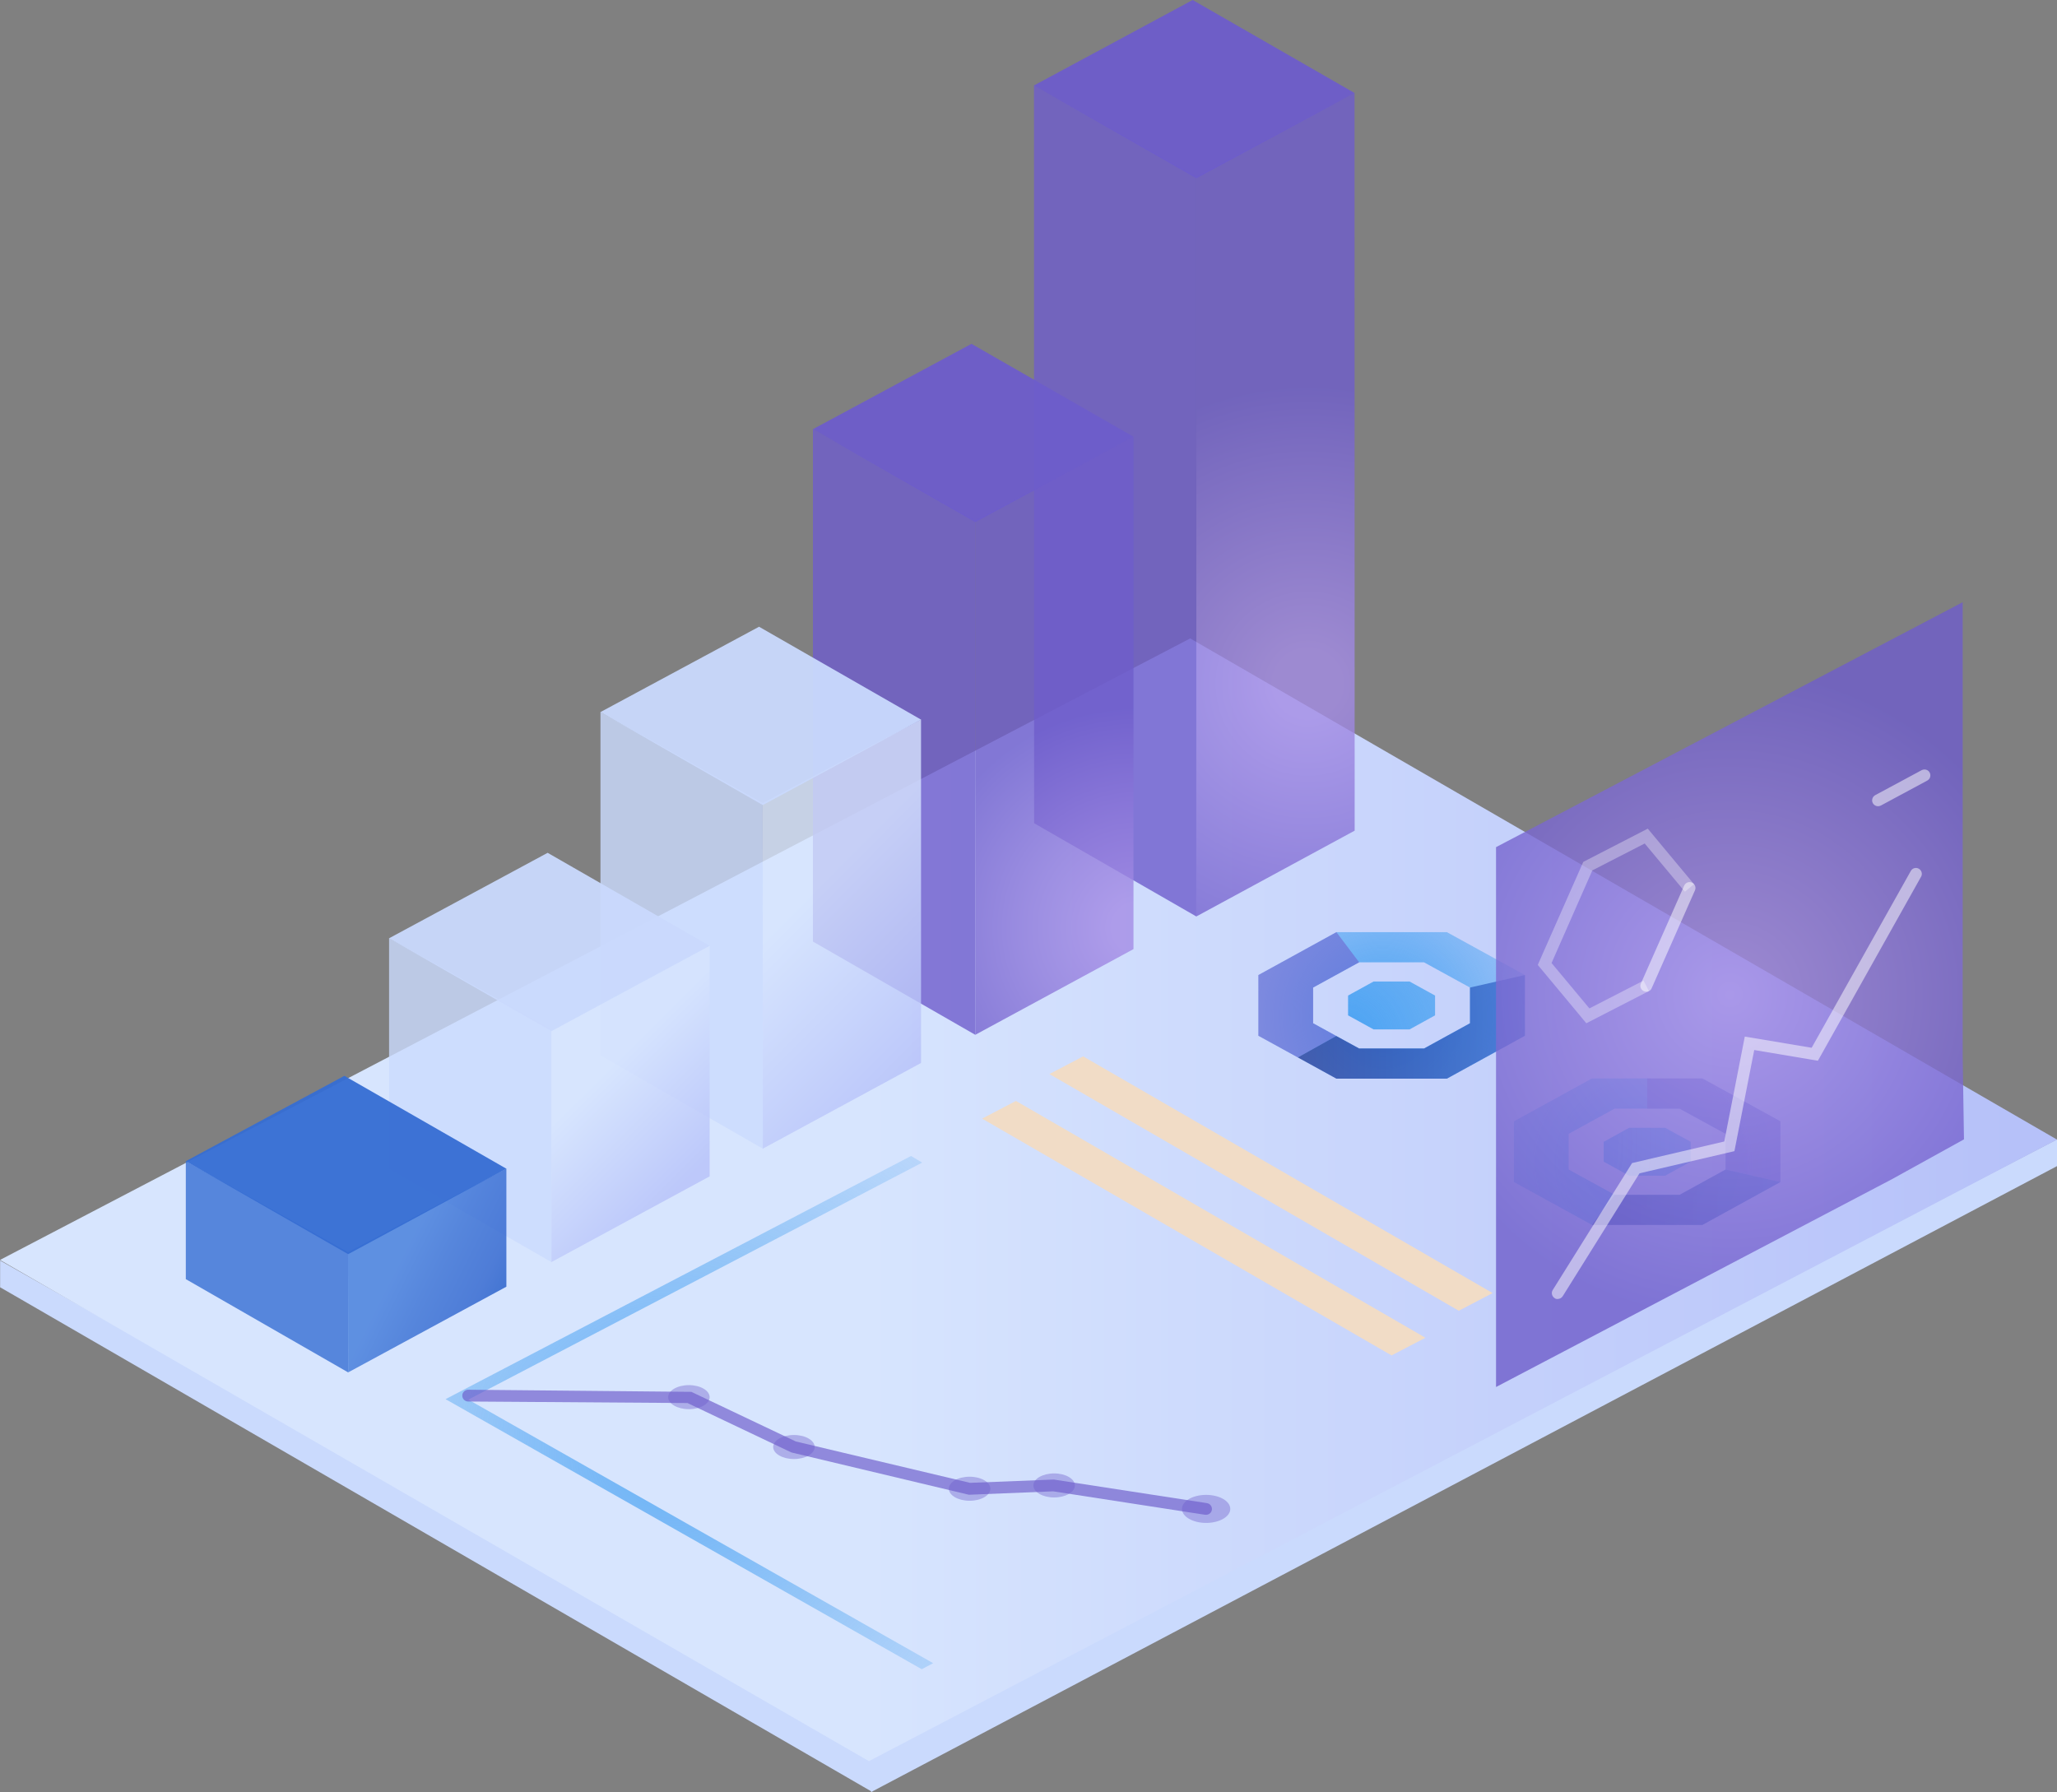 <svg xmlns="http://www.w3.org/2000/svg" width="528" height="460" viewBox="0 0 528 460" fill="none"><rect x="0" y="0" width="528" height="460" fill="#808080" stroke="none"/><g clip-path="url(#clip0_323_856)"><path d="M0.03 323.57L223.886 450.106V459.97L3.813 332.617L0.03 330.439V323.57Z" fill="#CADAFD"></path><path d="M528 292.466L223.614 450.136V460L528 299.334V292.466Z" fill="#CADAFD"></path><path d="M0 323.419L223.039 452.073L528 292.526L305.506 163.873L0 323.419Z" fill="url(#paint0_linear_323_856)"></path><path d="M357.195 347.927L252.092 287.141L260.777 282.602L365.881 343.389L357.195 347.927Z" fill="#F1DCC6"></path><path opacity="0.78" d="M120.205 359.274L239.532 426.929L236.597 428.472L114.364 359.153L233.843 296.732L236.718 298.427" fill="url(#paint1_radial_323_856)"></path><path d="M371.389 239.274H343.062L323.028 250.287V265.87L343.062 276.883H371.389L391.423 265.87V250.287L371.389 239.274ZM377.32 262.663L365.518 269.138H348.843L337.04 262.663V253.495L348.843 247.02H365.518L377.32 253.495V262.663Z" fill="url(#paint2_radial_323_856)"></path><path d="M361.826 251.952H352.565L346.028 255.552V260.635L352.565 264.236H361.826L368.362 260.635V255.552L361.826 251.952Z" fill="url(#paint3_radial_323_856)"></path><path d="M427.436 289.501H418.175L411.639 293.101V298.185L418.175 301.785H427.436L433.973 298.185V293.101L427.436 289.501Z" fill="url(#paint4_radial_323_856)"></path><path d="M436.969 276.823H408.643L388.608 287.837V303.419L408.643 314.433H436.969L457.003 303.419V287.837L436.969 276.823ZM442.931 300.212L431.128 306.687H414.453L402.65 300.212V291.044L414.453 284.569H431.128L442.931 291.044V300.212Z" fill="url(#paint5_radial_323_856)"></path><g opacity="0.4"><path d="M309.592 390.923C313.018 390.923 315.796 389.311 315.796 387.322C315.796 385.334 313.018 383.722 309.592 383.722C306.165 383.722 303.388 385.334 303.388 387.322C303.388 389.311 306.165 390.923 309.592 390.923Z" fill="#6E5DCB"></path><path d="M270.582 384.387C273.524 384.387 275.908 383.006 275.908 381.301C275.908 379.597 273.524 378.215 270.582 378.215C267.641 378.215 265.256 379.597 265.256 381.301C265.256 383.006 267.641 384.387 270.582 384.387Z" fill="#6E5DCB"></path><path d="M248.884 385.235C251.826 385.235 254.21 383.853 254.21 382.148C254.21 380.444 251.826 379.062 248.884 379.062C245.942 379.062 243.558 380.444 243.558 382.148C243.558 383.853 245.942 385.235 248.884 385.235Z" fill="#6E5DCB"></path><path d="M203.792 374.524C206.734 374.524 209.118 373.142 209.118 371.437C209.118 369.733 206.734 368.351 203.792 368.351C200.85 368.351 198.466 369.733 198.466 371.437C198.466 373.142 200.85 374.524 203.792 374.524Z" fill="#6E5DCB"></path><path d="M176.827 361.725C179.769 361.725 182.154 360.343 182.154 358.638C182.154 356.934 179.769 355.552 176.827 355.552C173.886 355.552 171.501 356.934 171.501 358.638C171.501 360.343 173.886 361.725 176.827 361.725Z" fill="#6E5DCB"></path></g><path opacity="0.67" d="M309.591 388.835C309.591 388.835 309.44 388.835 309.349 388.835L270.34 382.814L248.702 383.691L203.125 372.829L176.464 360.151L120.174 359.758C119.327 359.758 118.661 359.062 118.661 358.245C118.661 357.428 119.357 356.732 120.174 356.732L177.462 357.277L204.275 370.015L249.004 380.635L270.491 379.788L309.803 385.84C310.62 385.961 311.195 386.747 311.074 387.564C310.953 388.321 310.317 388.835 309.591 388.835Z" fill="#6E5DCB"></path><path opacity="0.55" d="M343.002 265.93L337.07 262.663V253.495L348.873 247.02L343.032 239.274L322.998 250.287V265.87L333.136 271.437L343.002 265.93Z" fill="#6E5DCB"></path><path opacity="0.64" d="M377.32 253.495V262.663L365.548 269.138H348.873L343.001 265.93L333.136 271.437L343.032 276.884H371.388L391.422 265.87V250.287L377.32 253.495Z" fill="url(#paint6_linear_323_856)"></path><path opacity="0.55" d="M436.969 276.823H422.806V284.569H431.128L442.931 291.044V300.212L457.003 303.419V287.837L436.969 276.823Z" fill="#6E5DCB"></path><path opacity="0.64" d="M442.931 300.212L431.128 306.717H414.453L408.643 314.433H436.969L457.003 303.419L442.931 300.212Z" fill="url(#paint7_linear_323_856)"></path><path d="M374.445 336.46L269.372 275.703L278.027 271.165L383.131 331.921L374.445 336.46Z" fill="#F1DCC6"></path><path opacity="0.8" d="M265.407 21.876L307.08 45.265V235.25L266.134 211.71L265.437 211.286L265.407 21.876Z" fill="#6E5DCB"></path><path opacity="0.8" d="M347.692 23.812L307.079 45.265V235.25L347.722 213.222L347.692 23.812Z" fill="url(#paint8_radial_323_856)"></path><path opacity="0.95" d="M265.407 21.936L307.08 45.779L347.693 23.873L306.141 0L265.407 21.936Z" fill="#6E5DCB"></path><path opacity="0.8" d="M208.664 110.136L250.306 133.525L250.336 265.628L209.36 242.088L208.664 241.694V110.136Z" fill="#6E5DCB"></path><path opacity="0.8" d="M290.949 112.073L250.306 133.525L250.336 265.628L290.949 243.631V112.073Z" fill="url(#paint9_radial_323_856)"></path><path opacity="0.95" d="M208.664 110.166L250.336 134.039L290.949 112.103L249.368 88.26L208.664 110.166Z" fill="#6E5DCB"></path><path opacity="0.8" d="M154.13 182.753L195.772 206.142L195.802 294.856L154.856 271.316L154.13 270.923V182.753Z" fill="#CADAFD"></path><path opacity="0.8" d="M236.415 184.69L195.771 206.142L195.802 294.856L236.415 272.859V184.69Z" fill="url(#paint10_linear_323_856)"></path><path opacity="0.95" d="M154.13 182.784L195.802 206.657L236.415 184.72L194.834 160.877L154.13 182.784Z" fill="#CADAFD"></path><path opacity="0.8" d="M99.868 240.787L141.54 264.175V323.964L100.594 300.454L99.868 300.03V240.787Z" fill="#CADAFD"></path><path opacity="0.8" d="M182.153 242.723L141.54 264.175V323.964L182.153 301.967V242.723Z" fill="url(#paint11_linear_323_856)"></path><path opacity="0.95" d="M99.868 240.847L141.54 264.69L182.153 242.784L140.572 218.911L99.868 240.847Z" fill="#CADAFD"></path><path opacity="0.8" d="M47.694 298.033L89.336 321.422L89.367 352.284L48.39 328.744L47.694 328.351V298.033Z" fill="#366ED3"></path><path opacity="0.8" d="M129.979 299.97L89.336 321.422L89.366 352.284L129.979 330.287V299.97Z" fill="url(#paint12_linear_323_856)"></path><path opacity="0.95" d="M47.694 298.064L89.367 321.936L129.98 300L88.398 276.157L47.694 298.064Z" fill="#366ED3"></path><path opacity="0.8" d="M504.122 292.466L503.789 271.195V154.584L384.008 217.458V356.036L485.571 302.723L504.122 292.466Z" fill="url(#paint13_radial_323_856)"></path><path opacity="0.33" d="M407.189 262.663L394.721 247.685L406.402 221.241L422.956 212.708L434.819 226.959L432.489 228.896L422.169 216.52L408.733 223.419L398.262 247.201L407.976 258.85L421.867 251.71L423.259 254.402L407.189 262.663Z" fill="white"></path><path opacity="0.5" d="M422.563 254.554C422.351 254.554 422.14 254.523 421.958 254.433C421.201 254.1 420.838 253.192 421.201 252.436L432.308 227.322C432.641 226.566 433.549 226.203 434.305 226.566C435.062 226.899 435.425 227.806 435.062 228.563L423.955 253.676C423.713 254.251 423.138 254.584 422.563 254.584V254.554Z" fill="white"></path><path opacity="0.5" d="M399.835 333.464C399.563 333.464 399.291 333.404 399.048 333.222C398.352 332.769 398.11 331.831 398.564 331.135L418.931 298.548L442.597 293.011L447.863 266.082L465.022 268.956L490.473 223.57C490.867 222.844 491.805 222.572 492.531 222.995C493.257 223.419 493.53 224.327 493.106 225.053L466.626 272.284L450.284 269.531L445.2 295.492L420.838 301.18L401.137 332.708C400.864 333.162 400.35 333.434 399.866 333.434L399.835 333.464Z" fill="white"></path><path opacity="0.5" d="M482.061 206.959C481.516 206.959 481.001 206.657 480.729 206.172C480.336 205.446 480.608 204.508 481.334 204.115L493.258 197.7C494.015 197.307 494.922 197.579 495.316 198.306C495.709 199.032 495.437 199.97 494.711 200.363L482.787 206.778C482.545 206.899 482.303 206.959 482.061 206.959Z" fill="white"></path></g><defs><linearGradient id="paint0_linear_323_856" x1="0" y1="307.988" x2="528" y2="307.988" gradientUnits="userSpaceOnUse"><stop offset="0.3" stop-color="#D7E5FE"></stop><stop offset="0.42" stop-color="#D7E5FE"></stop><stop offset="0.98" stop-color="#B6C1F9"></stop></linearGradient><radialGradient id="paint1_radial_323_856" cx="0" cy="0" r="1" gradientUnits="userSpaceOnUse" gradientTransform="translate(172.833 372.194) scale(146.352 146.324)"><stop stop-color="#4AA3F3"></stop><stop offset="0.04" stop-color="#49A2F2" stop-opacity="0.95"></stop><stop offset="0.42" stop-color="#47A1F1" stop-opacity="0.52"></stop><stop offset="0.59" stop-color="#47A1F1" stop-opacity="0.34"></stop><stop offset="0.72" stop-color="#47A0F0" stop-opacity="0.22"></stop><stop offset="0.9" stop-color="#479FF0" stop-opacity="0.06"></stop><stop offset="1" stop-color="#489FF0" stop-opacity="0"></stop></radialGradient><radialGradient id="paint2_radial_323_856" cx="0" cy="0" r="1" gradientUnits="userSpaceOnUse" gradientTransform="translate(354.956 260.817) scale(66.791 66.778)"><stop stop-color="#4AA3F3"></stop><stop offset="0.04" stop-color="#49A2F2" stop-opacity="0.95"></stop><stop offset="0.42" stop-color="#47A1F1" stop-opacity="0.52"></stop><stop offset="0.59" stop-color="#47A1F1" stop-opacity="0.34"></stop><stop offset="0.72" stop-color="#47A0F0" stop-opacity="0.22"></stop><stop offset="0.9" stop-color="#479FF0" stop-opacity="0.06"></stop><stop offset="1" stop-color="#489FF0" stop-opacity="0"></stop></radialGradient><radialGradient id="paint3_radial_323_856" cx="0" cy="0" r="1" gradientUnits="userSpaceOnUse" gradientTransform="translate(344.697 267.05) scale(122.989 122.965)"><stop stop-color="#4AA3F3"></stop><stop offset="0.04" stop-color="#49A2F2" stop-opacity="0.95"></stop><stop offset="0.42" stop-color="#47A1F1" stop-opacity="0.52"></stop><stop offset="0.59" stop-color="#47A1F1" stop-opacity="0.34"></stop><stop offset="0.72" stop-color="#47A0F0" stop-opacity="0.22"></stop><stop offset="0.9" stop-color="#479FF0" stop-opacity="0.06"></stop><stop offset="1" stop-color="#489FF0" stop-opacity="0"></stop></radialGradient><radialGradient id="paint4_radial_323_856" cx="0" cy="0" r="1" gradientUnits="userSpaceOnUse" gradientTransform="translate(379.348 293.132) scale(344.999 344.932)"><stop stop-color="#4AA3F3"></stop><stop offset="0.04" stop-color="#49A2F2" stop-opacity="0.95"></stop><stop offset="0.42" stop-color="#47A1F1" stop-opacity="0.52"></stop><stop offset="0.59" stop-color="#47A1F1" stop-opacity="0.34"></stop><stop offset="0.72" stop-color="#47A0F0" stop-opacity="0.22"></stop><stop offset="0.9" stop-color="#479FF0" stop-opacity="0.06"></stop><stop offset="1" stop-color="#489FF0" stop-opacity="0"></stop></radialGradient><radialGradient id="paint5_radial_323_856" cx="0" cy="0" r="1" gradientUnits="userSpaceOnUse" gradientTransform="translate(420.566 298.366) scale(66.791 66.778)"><stop stop-color="#4AA3F3"></stop><stop offset="0.04" stop-color="#49A2F2" stop-opacity="0.95"></stop><stop offset="0.42" stop-color="#47A1F1" stop-opacity="0.52"></stop><stop offset="0.59" stop-color="#47A1F1" stop-opacity="0.34"></stop><stop offset="0.72" stop-color="#47A0F0" stop-opacity="0.22"></stop><stop offset="0.9" stop-color="#479FF0" stop-opacity="0.06"></stop><stop offset="1" stop-color="#489FF0" stop-opacity="0"></stop></radialGradient><linearGradient id="paint6_linear_323_856" x1="333.136" y1="263.601" x2="391.422" y2="263.601" gradientUnits="userSpaceOnUse"><stop stop-color="#232A86"></stop><stop offset="1" stop-color="#245DC9"></stop></linearGradient><linearGradient id="paint7_linear_323_856" x1="408.643" y1="307.322" x2="457.003" y2="307.322" gradientUnits="userSpaceOnUse"><stop stop-color="#232A86"></stop><stop offset="1" stop-color="#245DC9"></stop></linearGradient><radialGradient id="paint8_radial_323_856" cx="0" cy="0" r="1" gradientUnits="userSpaceOnUse" gradientTransform="translate(335.678 175.522) scale(76.142 76.127)"><stop offset="0.11" stop-color="#A48CE5"></stop><stop offset="1" stop-color="#6E5DCB"></stop></radialGradient><radialGradient id="paint9_radial_323_856" cx="0" cy="0" r="1" gradientUnits="userSpaceOnUse" gradientTransform="translate(291.978 238.064) scale(56.168 56.157)"><stop offset="0.11" stop-color="#A48CE5"></stop><stop offset="0.5" stop-color="#8E79DA"></stop><stop offset="1" stop-color="#6E5DCB"></stop></radialGradient><linearGradient id="paint10_linear_323_856" x1="180.035" y1="203.964" x2="243.03" y2="266.548" gradientUnits="userSpaceOnUse"><stop offset="0.42" stop-color="#D7E5FE"></stop><stop offset="0.98" stop-color="#B6C1F9"></stop></linearGradient><linearGradient id="paint11_linear_323_856" x1="148.501" y1="269.955" x2="179.121" y2="300.702" gradientUnits="userSpaceOnUse"><stop offset="0.19" stop-color="#D7E5FE"></stop><stop offset="0.98" stop-color="#B6C1F9"></stop></linearGradient><linearGradient id="paint12_linear_323_856" x1="93.421" y1="318.003" x2="129.734" y2="336.193" gradientUnits="userSpaceOnUse"><stop offset="0.27" stop-color="#407ADA"></stop><stop offset="0.51" stop-color="#366ED3"></stop><stop offset="0.8" stop-color="#2C62CD"></stop><stop offset="1" stop-color="#1A56C5"></stop></linearGradient><radialGradient id="paint13_radial_323_856" cx="0" cy="0" r="1" gradientUnits="userSpaceOnUse" gradientTransform="translate(444.08 255.31) scale(82.921 82.905)"><stop stop-color="#A48CE5"></stop><stop offset="1" stop-color="#6E5DCB"></stop></radialGradient><clipPath id="clip0_323_856"><rect width="528" height="460" fill="white"></rect></clipPath></defs></svg>